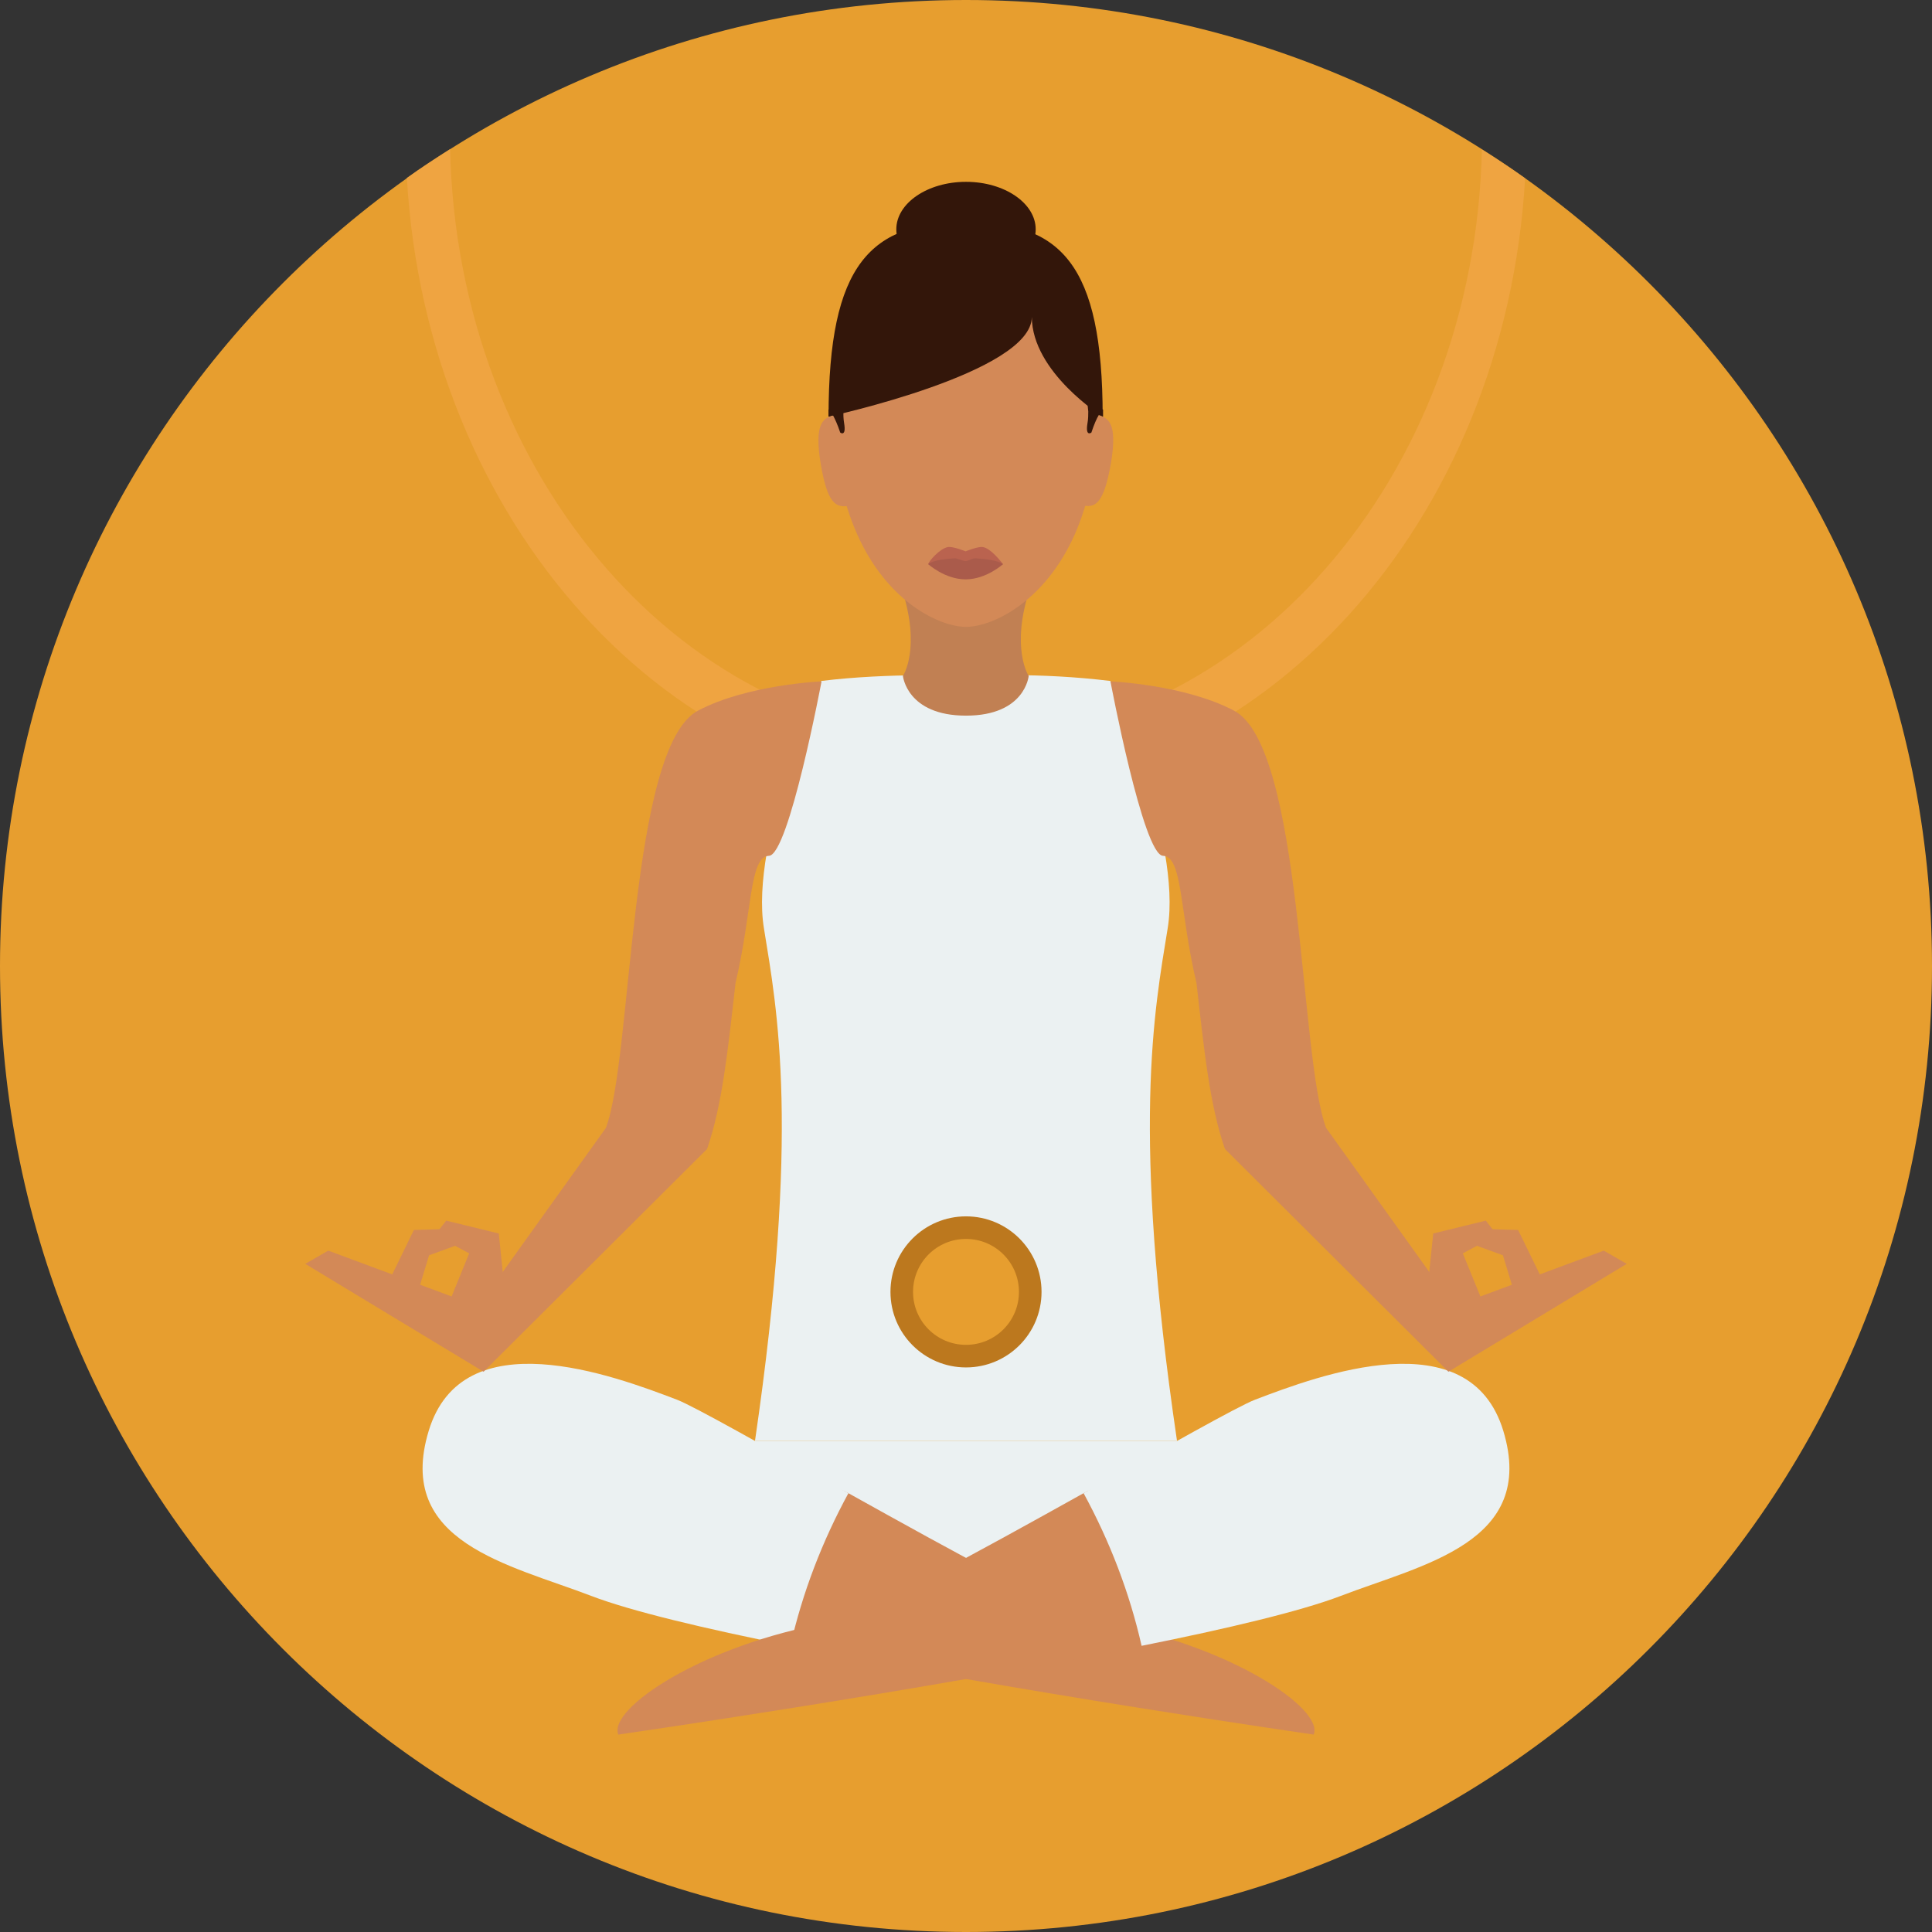 <?xml version="1.0" encoding="iso-8859-1"?>
<!-- Generator: Adobe Illustrator 19.0.0, SVG Export Plug-In . SVG Version: 6.00 Build 0)  -->
<svg version="1.1" id="Layer_1" xmlns="http://www.w3.org/2000/svg" xmlns:xlink="http://www.w3.org/1999/xlink" x="0px" y="0px"
	 viewBox="0 0 496.2 496.2" style="enable-background:new 0 0 496.2 496.2;" xml:space="preserve">
<rect x="0" y="0" width="496.2" height="496.2" fill="#333333" stroke="none"/>
<path style="fill:#E79E2F;" d="M0,248.1C0,111.1,111.1,0,248.1,0s248.1,111.1,248.1,248.1S385.1,496.2,248.1,496.2S0,385.1,0,248.1z
	"/>
<path style="fill:#EFA441;" d="M248.1,203.6c76.2,0,138.5-69.6,143.6-157.8c-3.6-2.6-7.3-5-11.1-7.4
	c-1.9,84.2-60.5,151.7-132.5,151.7S117.5,122.5,115.6,38.3c-3.8,2.4-7.5,4.8-11.1,7.4C109.6,133.9,171.9,203.6,248.1,203.6z"/>
<polygon style="fill:#EBF1F2;" points="193.9,370.1 196.2,390.4 248.1,403.4 299.9,390.4 302.3,370.1 "/>
<path style="fill:#D38957;" d="M217.9,383.5c26.9,15,57.4,31.8,65.2,33.2c32.8,5.8,57,22.2,54.3,28.8c0,0-77.6-11.2-134.5-22.7
	C180.9,418.4,197,371.9,217.9,383.5z"/>
<path style="fill:#EBF1F2;" d="M217.9,383.5c-20.9-11.7-39.6-22.3-44-24c-16.5-6.3-55.1-20.7-63.8,8s20.7,34.3,41.8,42.4
	c10.2,3.9,29.1,8.4,51.1,12.8C206.1,409,211.2,395.8,217.9,383.5z"/>
<path style="fill:#D38957;" d="M278.3,383.5c-26.9,15-57.4,31.8-65.2,33.2c-32.8,5.8-57,22.2-54.3,28.8c0,0,77.6-11.2,134.5-22.7
	C315.2,418.4,299.1,371.9,278.3,383.5z"/>
<g>
	<path style="fill:#EBF1F2;" d="M278.3,383.5c20.9-11.7,39.6-22.3,44-24c16.5-6.3,55.1-20.7,63.8,8c8.7,28.7-20.7,34.3-41.8,42.4
		c-10.2,3.9-29.1,8.4-51.1,12.8C290.1,409,285,395.8,278.3,383.5z"/>
	<path style="fill:#EBF1F2;" d="M299.9,238.4c3.7-22.5-14.7-63.5-14.7-63.5c-8.9-1.1-17.9-1.5-24.9-1.5h-24.6
		c-7,0.1-16,0.4-24.8,1.5c0,0-18.4,41-14.7,63.5c3.4,21,9.4,51.7-2.3,131.7h54.2l0,0h54.2C290.5,290.1,296.5,259.4,299.9,238.4z"/>
</g>
<g>
	<path style="fill:#D38957;" d="M124.2,352.3l-45.8-27.7l5.9-3.4l38.5,14.3l32.8-45.8c6.9-18,5.9-97.9,23.7-107.2
		C192,175.8,211,175,211,175s-8.4,44.6-13.5,44.8s-4.2,14.1-8.6,32.7c-2,17.6-3.4,31.3-7.3,42.6L124.2,352.3z"/>
	<polygon style="fill:#D38957;" points="130.2,337 115,335.4 120.5,321.9 111.7,317.2 114.6,313.5 128.1,316.8 	"/>
	<polygon style="fill:#D38957;" points="98.2,332.5 106.8,333.6 110.2,322.4 117.6,319.7 116.7,315.6 106.3,315.9 	"/>
	<path style="fill:#D38957;" d="M372,352.3l45.8-27.7l-5.9-3.4l-38.5,14.3l-32.8-45.8c-6.9-18-5.9-97.9-23.7-107.2
		c-12.7-6.7-31.7-7.5-31.7-7.5s8.4,44.6,13.5,44.8c5.1,0.2,4.2,14.1,8.6,32.7c2,17.6,3.4,31.3,7.3,42.6L372,352.3z"/>
	<polygon style="fill:#D38957;" points="366,337 381.2,335.4 375.7,321.9 384.5,317.2 381.6,313.5 368.1,316.8 	"/>
	<polygon style="fill:#D38957;" points="398,332.5 389.4,333.6 386,322.4 378.6,319.7 379.5,315.6 389.9,315.9 	"/>
</g>
<path style="fill:#C18053;" d="M264.6,150.9h-33.1c5.2,15.6,0.4,22.7,0.4,22.7s1,10.2,16.2,10.2s16.1-10.2,16.1-10.2
	S259.4,166.4,264.6,150.9z"/>
<path style="fill:#D38957;" d="M282,105.3c0-39.3-15.2-48.4-33.9-48.4s-34,9-34,48.4c0,13.3,2.4,23.7,6,31.8
	c7.8,17.7,21.4,23.9,28,23.9s20.2-6.2,28-23.9C279.6,129.1,282,118.7,282,105.3z"/>
<path style="fill:#BA634F;" d="M257.6,144.9c0,0-4.3,2.2-9.6,2.2c-5.3,0-9.6-2.2-9.6-2.2c0-0.6,3-4.1,5.1-4.4
	c1.3-0.2,4.5,1.1,4.5,1.1s3.2-1.3,4.4-1.1C254.6,140.8,257.6,144.9,257.6,144.9z"/>
<path style="fill:#AA5B4B;" d="M257.6,144.9c0,0-4.3,3.9-9.6,3.9c-5.3,0-9.6-3.9-9.6-3.9s1-1.2,6.6-1.5c0.9-0.1,2.2,0.7,3,0.7
	c0.7,0,1.8-0.8,2.6-0.7C256.5,143.7,257.6,144.9,257.6,144.9z"/>
<g>
	<path style="fill:#33160A;" d="M230.2,58.9c0-6.7,8-12.2,17.9-12.2S266,52.2,266,58.9s-8,12.2-17.9,12.2S230.2,65.7,230.2,58.9z"/>
	<path style="fill:#33160A;" d="M283.2,107c0-39.3-10.8-50-35.2-50s-35.2,10.7-35.2,50c0,0,52.2-11.3,52.2-25.6
		C265.1,95.7,283.2,107,283.2,107z"/>
</g>
<g>
	<path style="fill:#D38957;" d="M210.8,119.2c1.8,10.7,4.1,11.2,7.4,10.7l-3.5-23.3C211.5,107.1,209,108.5,210.8,119.2z"/>
	<path style="fill:#D38957;" d="M281.4,106.5l-3.5,23.3c3.2,0.6,5.5,0.1,7.4-10.7C287.1,108.5,284.7,107.1,281.4,106.5z"/>
</g>
<g>
	<path style="fill:#33160A;" d="M216.8,108.7c-0.2-1.2-0.2-2.2-0.2-3c0-1.2,0.2-2,0.2-2l-4,1.5c0,0.6,0,1.2,0,1.8
		c0,0,0.4-0.1,1.2-0.4h-0.1c0.5,0.9,1.2,2.4,1.9,4.5C215.8,111.1,217.4,112.3,216.8,108.7z"/>
	<path style="fill:#33160A;" d="M279.5,105.7c0,0.8,0,1.9-0.2,3c-0.6,3.6,1,2.4,1,2.4c0.7-2.1,1.3-3.5,1.9-4.5
		c0.7,0.2,1.1,0.4,1.1,0.4c0-0.6,0-1.2,0-1.8l-4-1.5C279.3,103.7,279.4,104.5,279.5,105.7"/>
</g>
<circle style="fill:#BC781E;" cx="248.1" cy="331.8" r="19.4"/>
<circle style="fill:#E79E2F;" cx="248.1" cy="331.8" r="13.6"/>
<g>
</g>
<g>
</g>
<g>
</g>
<g>
</g>
<g>
</g>
<g>
</g>
<g>
</g>
<g>
</g>
<g>
</g>
<g>
</g>
<g>
</g>
<g>
</g>
<g>
</g>
<g>
</g>
<g>
</g>
</svg>

